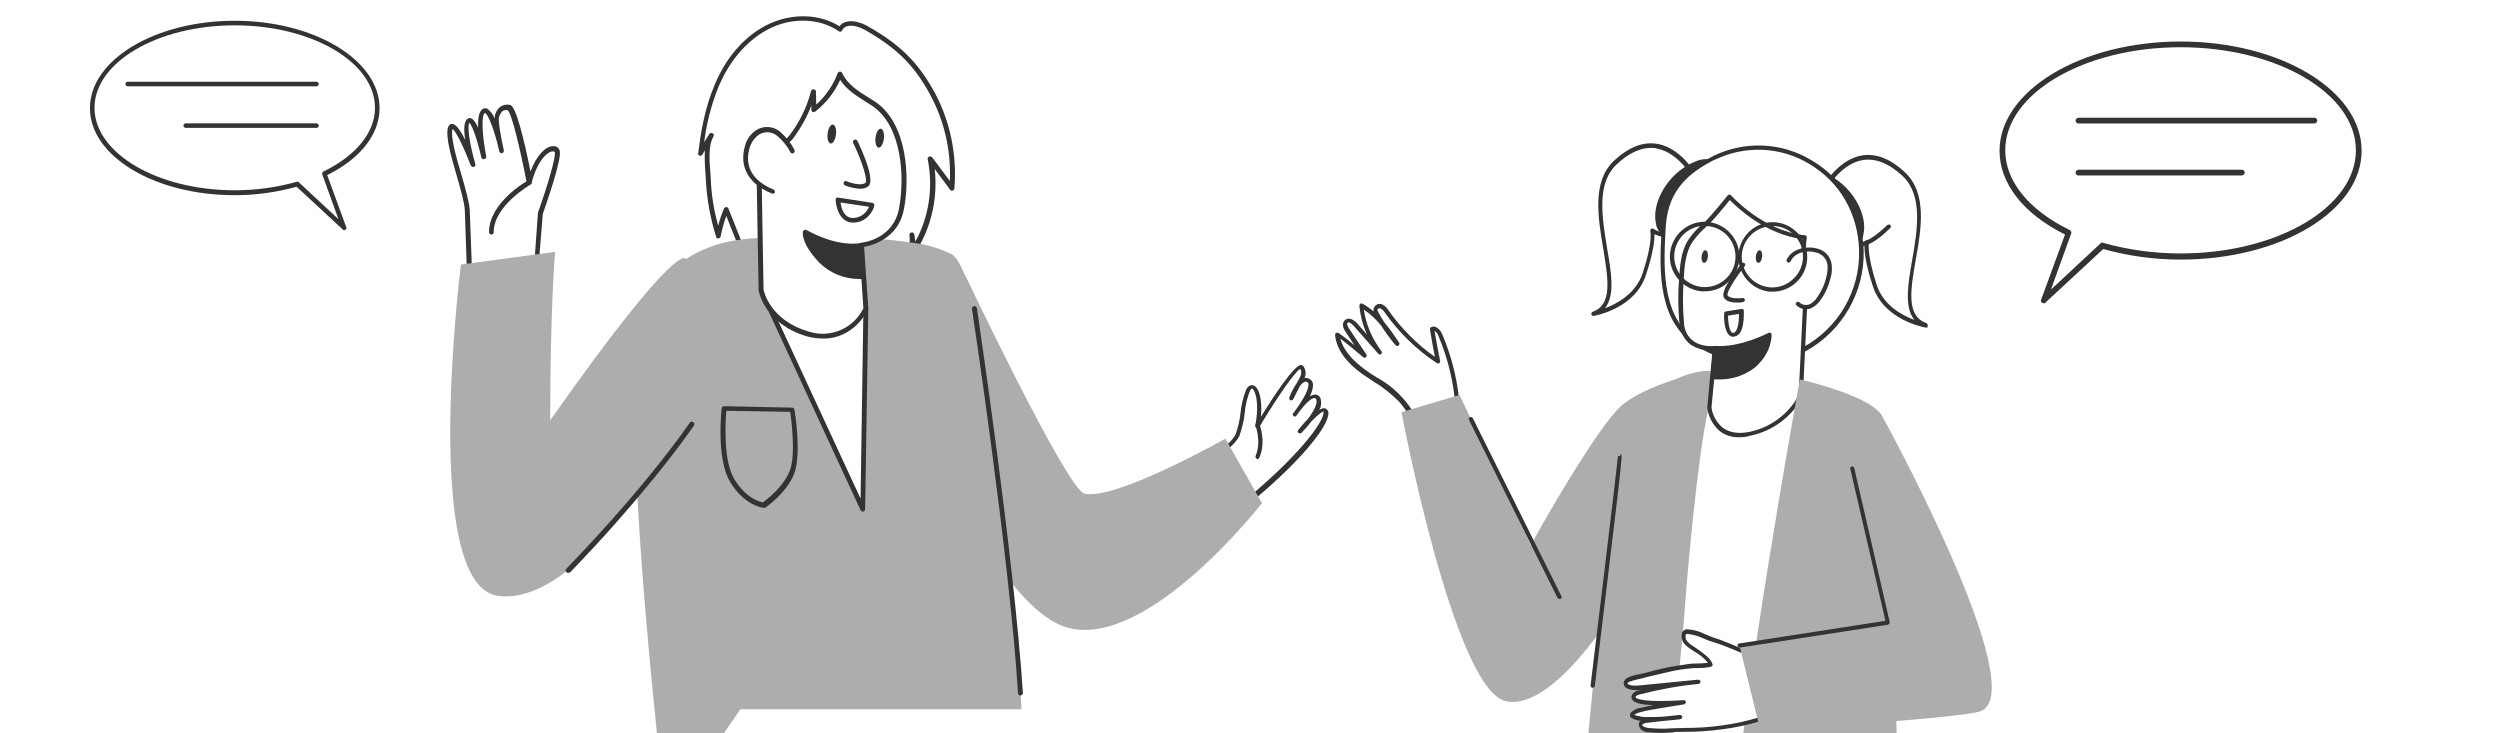 <svg width="1084" height="318" viewBox="0 0 1084 318" fill="none" xmlns="http://www.w3.org/2000/svg">
<rect x="0" y="0" width="1084" height="318" fill="#808080" stroke="none"/>
<g clip-path="url(#clip0_6183_13705)">
<rect width="1084" height="318" fill="white"/>
<path d="M520.36 107.215V245.813C520.36 279.889 492.775 307.548 458.79 307.548H321.02L288.559 354.46L279.72 367.296V307.548H266.461C234.152 307.548 207.33 282.487 205.044 250.244C204.892 248.716 204.892 247.341 204.892 245.813V107.215C204.892 73.139 232.476 45.48 266.309 45.48C266.309 45.48 266.309 45.48 266.461 45.48H458.638C492.775 45.48 520.36 73.139 520.36 107.215Z" fill="white"/>
<path d="M888.101 143.279V281.877C888.101 314.425 862.802 341.472 830.494 343.459V403.36L826.836 398.012L791.936 347.585L789.193 343.612H634.202C600.217 343.612 572.633 315.953 572.633 281.877V143.279C572.633 109.203 600.217 81.544 634.202 81.544H826.379C860.516 81.544 888.101 109.203 888.101 143.279Z" fill="white"/>
<path d="M232.475 116.842L234.151 92.699C234.151 92.699 242.533 69.013 241.466 65.804C240.399 62.595 233.084 65.04 229.427 78.946C229.427 78.946 223.483 47.467 220.587 46.856C217.692 46.245 214.949 48.231 215.253 52.816C215.711 57.094 216.473 61.373 217.387 65.499C217.387 65.499 213.272 46.398 209.615 48.078C205.957 49.759 209.615 67.944 209.615 67.944C209.615 67.944 205.805 50.065 202.909 52.204C200.013 54.344 205.043 71.305 205.043 71.305C205.043 71.305 196.661 49.606 194.832 55.566C193.003 61.526 201.842 82.919 202.147 90.712C202.452 98.505 203.519 131.971 203.519 131.971L232.475 116.842Z" fill="white"/>
<path d="M203.824 133.346C203.671 133.346 203.519 133.346 203.367 133.193C203.062 133.04 202.909 132.735 202.909 132.276C202.909 131.971 201.843 98.658 201.538 91.018C201.385 87.809 199.709 82.155 198.033 76.195C195.442 67.332 193.156 59.081 194.223 55.413C194.68 53.885 195.594 53.732 196.051 53.732C197.728 53.732 199.709 56.636 201.69 60.609C201.081 56.483 201.081 52.816 202.605 51.593C203.062 51.135 203.824 51.135 204.281 51.288C205.348 51.746 206.415 53.274 207.329 55.413C207.177 51.44 207.634 48.078 209.463 47.162C210.072 46.856 210.834 46.856 211.291 47.162C212.815 48.231 213.882 49.759 214.492 51.44C214.492 49.607 215.254 47.773 216.625 46.55C217.845 45.481 219.521 45.175 221.197 45.481C223.788 46.092 227.293 60.762 230.037 74.362C232.78 66.874 236.895 63.359 239.79 63.359C241.162 63.207 242.381 64.123 242.686 65.346C243.753 68.708 236.895 88.42 235.371 92.699L233.389 116.843C233.389 117.148 233.237 117.454 232.932 117.759L204.433 133.346C204.281 133.346 204.129 133.346 203.824 133.346ZM196.204 55.872V56.025C195.289 59.081 197.728 67.944 200.014 75.584C201.843 81.697 203.367 87.503 203.671 90.865C203.976 97.589 204.891 123.566 205.043 130.443L231.561 115.926L233.237 92.546C233.237 92.393 233.237 92.393 233.237 92.24C237.352 80.78 241.162 67.791 240.552 66.11C240.552 65.957 240.4 65.499 239.638 65.651C237.504 65.651 233.085 69.472 230.494 79.251C230.341 79.71 229.884 80.016 229.427 80.016C228.97 80.016 228.513 79.71 228.36 79.099C225.617 64.735 221.807 48.995 220.131 47.773C219.216 47.62 218.302 47.773 217.692 48.384C216.625 49.607 216.016 51.135 216.321 52.663C216.625 57.094 218.454 65.193 218.454 65.193C218.607 65.804 218.149 66.263 217.692 66.416C217.235 66.568 216.625 66.11 216.473 65.651C214.644 57.094 211.596 49.148 210.225 48.995C208.548 49.912 209.158 59.386 210.834 67.791C210.987 68.402 210.529 68.861 209.92 69.013C209.31 69.166 208.853 68.708 208.701 68.249C207.024 60.762 204.738 54.191 203.519 53.274C202.452 54.496 203.671 62.748 206.11 71.153C206.262 71.764 205.957 72.222 205.5 72.375C205.043 72.528 204.433 72.222 204.129 71.764C201.538 64.888 197.88 57.094 196.204 55.872Z" fill="#333333"/>
<path d="M522.187 201.193C522.187 201.193 534.226 193.247 536.512 188.204C538.798 183.161 538.798 173.382 541.237 168.645C543.675 163.907 547.79 170.784 545.199 184.384C545.199 184.384 562.725 155.35 564.554 158.865C566.383 162.379 564.554 162.838 559.982 172.312C559.982 172.312 563.487 162.227 567.449 164.519C571.412 166.811 561.506 179.341 561.506 179.341C561.506 179.341 569.278 168.186 571.412 172.312C573.545 176.438 563.487 186.829 563.487 186.829C563.487 186.829 574.155 173.534 574.765 178.424C575.374 183.314 562.573 199.818 536.512 220.752" fill="white"/>
<path d="M536.513 221.669C536.208 221.669 535.903 221.517 535.751 221.364C535.446 220.905 535.446 220.447 535.903 220.141C562.573 198.748 574.308 182.703 573.851 178.73C573.851 178.577 573.851 178.577 573.851 178.424C573.241 178.424 570.955 180.258 568.364 183.009C567.145 184.69 565.774 186.218 564.25 187.746C563.792 188.051 563.335 188.051 562.878 187.593C562.573 187.287 562.573 186.829 562.878 186.523C563.792 185.301 565.316 183.467 566.993 181.786C569.584 178.424 571.565 174.757 570.65 173.076C570.498 172.618 570.193 172.618 570.041 172.618C568.517 172.465 565.926 175.215 563.792 177.966C563.03 179.036 562.268 179.953 562.116 180.258C561.811 180.717 561.202 180.717 560.897 180.411C560.44 180.105 560.44 179.494 560.744 179.188C561.049 178.73 561.659 177.966 562.421 176.896C565.012 173.229 567.755 168.492 567.298 166.353C567.298 166.047 567.145 165.894 566.84 165.741C566.536 165.436 566.078 165.436 565.621 165.588C564.859 166.047 564.097 166.658 563.64 167.422C562.878 168.95 561.964 170.631 560.744 173.076C560.592 173.535 559.982 173.687 559.525 173.535C559.068 173.382 558.916 172.771 559.068 172.312C559.83 170.173 560.897 168.186 562.116 166.353L562.421 165.894C564.25 162.532 564.707 161.768 563.792 159.935C561.354 161.157 552.972 173.535 545.962 185.301C545.657 185.759 545.2 185.912 544.895 185.606C544.438 185.454 544.285 184.995 544.285 184.537C546.266 174.299 544.133 168.95 542.914 168.492C542.609 168.339 542.304 168.95 541.999 169.409C540.78 172.465 540.018 175.674 539.713 179.036C539.408 182.397 538.494 185.759 537.427 188.968C534.989 194.164 523.254 201.957 522.644 202.415C522.187 202.721 521.73 202.568 521.425 202.11C521.12 201.651 521.273 201.04 521.73 200.887C521.882 200.887 533.617 192.941 535.751 188.357C536.818 185.301 537.58 182.245 537.884 179.036C538.189 175.521 539.104 172.159 540.323 168.95C541.542 166.658 542.914 166.964 543.523 167.117C545.809 167.881 547.486 173.076 546.724 180.717C552.21 171.854 561.202 158.254 564.097 158.254C564.554 158.254 565.012 158.559 565.316 159.018C566.231 160.546 566.383 162.379 565.621 163.908C566.383 163.755 567.145 163.908 567.907 164.366C568.669 164.824 569.126 165.436 569.279 166.353C569.431 168.339 568.822 170.173 567.907 171.854C568.669 171.395 569.431 171.09 570.346 171.09C571.26 171.09 572.022 171.701 572.479 172.465C573.089 174.299 572.936 176.285 572.022 177.813C572.784 177.202 573.698 176.896 574.613 177.049C575.375 177.355 575.984 178.119 575.984 178.883C576.594 184.384 563.335 201.346 537.275 221.975C536.97 221.517 536.665 221.669 536.513 221.669Z" fill="#333333"/>
<path d="M310.656 37.076C306.694 46.398 304.865 56.33 303.646 66.416L308.522 58.622C305.474 63.359 306.846 72.986 307.151 78.335C307.608 86.433 309.132 94.532 311.57 102.173C312.332 98.2 313.399 94.38 315.076 90.712L321.476 106.452C322.848 110.425 324.829 114.245 327.268 117.759C336.107 128.762 356.071 129.526 368.72 126.928C379.236 124.636 397.829 115.926 395.695 101.867L396.61 107.98C403.772 96.213 406.211 82.308 403.468 68.861L412.764 81.391C413.983 66.721 410.783 51.899 403.62 39.063C396.457 26.227 388.38 19.198 375.578 11.863C371.921 9.723 366.13 8.654 364.301 12.627C355.309 6.514 343.117 6.514 333.364 11.404C323.61 16.294 316.295 25.004 311.723 34.784C311.266 35.701 310.961 36.312 310.656 37.076Z" fill="white"/>
<path d="M355.461 129.373C344.184 129.373 332.449 126.317 326.201 118.523C323.61 115.009 321.629 111.188 320.257 107.063L314.923 93.615C313.856 96.519 313.094 99.422 312.485 102.478C312.332 103.09 311.875 103.395 311.265 103.395C310.808 103.395 310.503 103.09 310.503 102.631C308.065 94.838 306.541 86.739 306.084 78.487C306.084 77.723 305.931 76.806 305.931 75.737C305.627 72.222 305.474 68.708 305.627 65.193L304.56 67.027C304.255 67.485 303.798 67.638 303.341 67.485C302.883 67.332 302.579 66.874 302.731 66.415C303.798 58.011 305.474 47.009 309.894 36.77C310.199 36.007 310.503 35.395 310.808 34.631C315.837 23.629 323.762 15.072 332.906 10.64C343.269 5.597 355.309 5.903 363.996 11.404C364.605 10.487 365.52 9.876 366.587 9.571C369.635 8.501 373.597 9.876 376.035 11.251C389.904 19.045 397.524 26.532 404.534 38.757C411.849 51.746 415.05 66.721 413.831 81.696C413.831 82.155 413.526 82.46 413.069 82.613C412.611 82.766 412.154 82.613 412.002 82.308L405.296 73.292C406.668 85.669 403.925 98.2 397.371 108.744C397.219 109.049 396.762 109.355 396.305 109.202C396.152 109.202 396.152 109.202 396 109.049C392.495 119.287 378.626 126.011 368.873 128.15C364.301 128.914 359.881 129.373 355.461 129.373ZM314.923 89.795C315.38 89.795 315.685 90.101 315.837 90.406L322.086 106.146C323.457 110.119 325.286 113.786 327.725 117.148C336.564 127.997 356.681 128.303 368.111 125.858C379.236 123.413 396.152 114.856 394.323 102.02C394.171 101.409 394.628 100.95 395.238 100.797C395.847 100.645 396.305 101.103 396.457 101.714L396.914 104.771C402.858 93.921 404.687 81.238 402.248 69.013C402.096 68.402 402.553 67.944 403.163 67.791C403.62 67.791 403.925 67.944 404.229 68.249L411.849 78.487C412.459 64.887 409.259 51.44 402.553 39.674C395.847 27.755 388.38 20.573 374.969 12.932C372.683 11.71 369.482 10.64 367.196 11.404C366.282 11.71 365.52 12.321 365.215 13.085C365.063 13.391 364.91 13.544 364.605 13.696C364.301 13.849 363.996 13.696 363.691 13.544C355.461 7.89 343.727 7.431 333.821 12.321C325.134 16.6 317.514 24.699 312.637 35.242C312.332 35.854 312.027 36.618 311.723 37.229C308.522 45.022 306.389 53.274 305.322 61.678L307.608 58.011C307.913 57.553 308.675 57.553 309.132 57.858C309.437 58.164 309.589 58.622 309.437 59.081C306.998 62.901 307.608 70.083 308.065 75.431C308.065 76.348 308.217 77.265 308.217 78.182C308.522 84.905 309.589 91.476 311.418 97.894C312.027 95.296 312.942 92.699 314.009 90.254C314.161 90.101 314.466 89.795 314.923 89.795Z" fill="#333333"/>
<path d="M417.946 307.548H324.677C318.581 242.299 310.047 136.096 318.886 122.802C320.715 120.204 323.153 117.912 325.896 116.384C327.116 115.62 328.487 115.009 329.859 114.55C336.564 111.8 344.946 110.577 353.481 110.424C360.339 110.272 367.044 110.73 373.75 111.647H373.902C379.693 112.411 385.332 113.633 390.819 115.467C391.581 115.773 392.19 116.078 392.952 116.384C400.877 120.357 413.679 258.802 417.946 307.548Z" fill="white"/>
<path d="M442.94 307.548H321.02L313.857 317.939L288.711 354.461C287.339 341.319 285.968 328.941 284.748 317.022C280.481 275.306 277.738 241.688 276.366 214.793C276.366 214.64 276.366 214.335 276.366 214.182C274.08 165.589 276.671 138.847 285.053 125.094C288.254 119.899 292.521 115.62 297.55 112.258C304.408 107.827 312.18 105.076 320.258 104.007C323.458 103.548 326.658 103.243 329.706 103.243C331.688 103.243 332.754 103.243 332.754 103.243C332.754 103.243 339.612 102.937 349.366 102.784H353.024C361.71 102.784 372.074 102.937 381.827 103.701C386.552 104.007 391.276 104.618 395.543 105.229H395.848L397.677 105.535C402.858 106.299 408.04 107.98 412.764 110.272C414.593 111.341 416.422 114.55 418.251 119.135C418.251 119.288 418.403 119.288 418.403 119.44C420.08 124.177 421.451 128.915 422.518 133.804C429.224 162.532 434.71 211.89 438.52 252.995C439.434 263.234 440.349 273.013 440.958 281.876C441.568 288.906 442.025 295.323 442.482 300.825C442.635 302.964 442.787 305.409 442.94 307.548Z" fill="#ADADAD"/>
<path d="M330.012 125.552L374.055 220.753L375.427 133.957L330.012 125.552Z" fill="white"/>
<path d="M374.054 221.822C373.597 221.822 373.292 221.516 373.14 221.211L329.096 126.011C328.944 125.705 328.944 125.247 329.249 124.941C329.401 124.635 329.858 124.483 330.163 124.483L375.578 132.734C376.035 132.887 376.493 133.193 376.493 133.804L375.121 220.752C375.121 221.211 374.816 221.669 374.359 221.822H374.054ZM331.839 127.08L373.14 216.168L374.359 134.874L331.839 127.08Z" fill="#333333"/>
<path d="M373.597 106.299L375.426 133.804C375.426 133.804 368.111 149.849 350.28 144.654C332.449 139.458 330.011 125.4 330.011 125.4C330.011 125.4 329.097 73.445 329.097 72.222C329.097 70.694 340.984 61.831 342.66 59.692C347.232 53.732 350.737 46.856 352.719 39.674L352.871 47.467C357.9 43.494 361.863 38.146 364.149 32.186C366.739 38.146 373.14 41.355 378.627 44.869C392.038 53.58 393.714 76.195 390.819 90.865C388.075 104.923 373.597 106.299 373.597 106.299Z" fill="white"/>
<path d="M357.138 146.793C354.699 146.793 352.261 146.487 349.975 145.876C331.687 140.528 328.944 126.469 328.944 125.858C328.791 120.357 328.029 73.597 328.029 72.528C328.029 71.458 329.858 69.624 336.259 64.276C338.24 62.748 340.069 61.067 341.898 59.233C346.47 53.427 349.822 46.703 351.651 39.521C351.804 38.91 352.413 38.604 353.023 38.757C353.48 38.91 353.785 39.215 353.785 39.674L353.937 45.328C358.052 41.66 361.252 36.923 363.234 31.728C363.386 31.117 364.148 30.964 364.605 31.117C364.91 31.269 365.063 31.422 365.215 31.728C367.349 36.465 372.073 39.521 376.797 42.425L379.236 43.953C393.561 53.274 394.628 77.265 391.885 91.018C389.447 103.395 378.169 106.451 374.664 107.063L376.492 133.651C376.492 133.804 376.493 133.957 376.34 134.11C376.34 134.416 370.549 146.793 357.138 146.793ZM351.804 45.786C349.822 50.982 346.927 56.025 343.574 60.456C341.745 62.29 339.764 64.123 337.631 65.804C334.735 68.096 330.468 71.764 330.163 72.681C330.163 73.598 330.772 107.674 331.077 125.553C331.077 125.858 333.668 138.847 350.585 143.737C359.881 146.793 370.092 142.514 374.359 133.651L372.53 106.299C372.53 105.687 372.987 105.229 373.444 105.229C374.054 105.229 387.161 103.701 389.751 90.712C392.342 77.418 391.428 54.649 378.016 45.786C377.254 45.328 376.493 44.717 375.578 44.258C371.311 41.508 366.891 38.757 364.3 34.631C361.862 39.98 358.205 44.717 353.48 48.384C353.023 48.69 352.413 48.69 351.956 48.231C351.804 48.078 351.804 47.773 351.804 47.62V45.786Z" fill="#333333"/>
<path d="M374.054 119.899C367.196 120.357 360.643 117.912 355.766 113.022C348.146 104.923 349.061 100.492 349.061 100.492C349.061 100.492 361.557 108.132 373.597 106.299L374.054 119.899Z" fill="#333333"/>
<path d="M372.531 120.968C365.978 120.968 359.729 118.371 355.157 113.786C347.385 105.535 347.995 100.95 348.147 100.492C348.147 100.186 348.452 99.881 348.757 99.728C349.061 99.575 349.366 99.575 349.671 99.728C349.823 99.728 362.015 107.216 373.445 105.382C373.75 105.382 374.055 105.382 374.207 105.535C374.36 105.687 374.512 105.993 374.512 106.299L374.969 119.899C374.969 120.357 374.665 120.816 374.055 120.968C374.055 120.968 373.445 120.968 372.531 120.968ZM350.281 102.478C350.738 104.312 352.109 107.674 356.529 112.411C360.949 116.69 366.892 119.135 372.988 118.982L372.531 107.521C363.235 108.591 353.938 104.312 350.281 102.478Z" fill="#333333"/>
<path d="M370.854 61.373C370.854 61.373 378.626 77.57 375.883 79.862C373.14 82.155 366.892 79.404 366.892 79.404" fill="white"/>
<path d="M372.835 81.849C370.702 81.696 368.568 81.238 366.587 80.474C365.977 80.321 365.673 79.71 365.825 79.251C365.977 78.64 366.587 78.335 367.044 78.487C367.044 78.487 367.197 78.487 367.197 78.64C368.721 79.251 373.445 80.779 375.274 79.251C376.341 78.335 373.902 70.083 369.94 61.984C369.635 61.526 369.94 60.914 370.397 60.609C370.854 60.303 371.464 60.609 371.769 61.067C374.207 66.11 379.541 78.335 376.493 80.779C375.579 81.543 374.207 81.849 372.835 81.849Z" fill="#333333"/>
<path d="M362.481 58.34C362.751 56.077 362.157 54.146 361.154 54.026C360.151 53.905 359.119 55.642 358.849 57.904C358.579 60.167 359.173 62.098 360.176 62.219C361.179 62.339 362.211 60.602 362.481 58.34Z" fill="#333333"/>
<path d="M383.249 60.128C383.519 57.866 382.925 55.934 381.922 55.814C380.92 55.694 379.888 57.43 379.618 59.693C379.348 61.955 379.942 63.887 380.945 64.007C381.948 64.127 382.979 62.391 383.249 60.128Z" fill="#333333"/>
<path d="M343.574 65.499C342.05 62.748 340.069 60.15 337.783 58.011C334.888 55.566 330.468 55.566 327.572 58.164C325.896 59.692 324.677 61.526 324.067 63.818C321.324 73.292 326.81 79.71 335.04 83.072" fill="white"/>
<path d="M335.04 83.988C334.887 83.988 334.735 83.988 334.583 83.836C324.677 79.863 320.41 72.375 323 63.359C323.61 60.914 324.982 58.775 326.81 57.247C330.163 54.343 335.04 54.343 338.393 57.247C340.831 59.386 342.965 61.984 344.489 65.04C344.793 65.499 344.489 66.11 344.031 66.415C343.574 66.721 342.965 66.415 342.66 65.957C341.288 63.206 339.307 60.914 337.021 58.928C334.43 56.788 330.62 56.788 328.182 59.081C326.658 60.456 325.591 62.137 324.981 64.276C321.781 75.431 331.077 80.474 335.345 82.155C335.802 82.308 336.107 82.919 335.954 83.53C335.802 83.836 335.345 83.988 335.04 83.988Z" fill="#333333"/>
<path d="M369.939 96.519C364.148 96.519 362.472 89.948 362.319 86.586C362.319 86.281 362.472 85.975 362.624 85.822C362.777 85.669 363.081 85.517 363.386 85.669L378.321 87.962C378.931 88.114 379.236 88.573 379.083 89.184V89.337C378.474 91.782 375.578 96.519 369.939 96.519ZM364.453 87.809C364.758 90.101 365.825 94.532 369.939 94.532C372.987 94.38 375.731 92.546 376.797 89.642L364.453 87.809Z" fill="#333333"/>
<path d="M418.251 118.829C418.251 118.829 462.599 212.195 470.219 214.029C483.478 217.238 531.332 190.191 531.332 190.191L547.181 218.155C547.181 218.155 498.108 281.265 463.209 272.249C437.301 265.526 410.936 206.236 410.936 206.236L418.251 118.829Z" fill="#ADADAD"/>
<path d="M297.397 112.258C297.397 112.258 294.807 102.326 238.571 182.245C238.571 132.887 240.705 109.202 240.705 109.202L199.861 114.703C199.861 114.703 182.183 253.606 215.863 258.343C249.544 263.081 287.949 197.22 287.949 197.22L297.397 112.258Z" fill="#ADADAD"/>
<path d="M213.121 101.714C212.511 101.714 212.054 101.256 212.054 100.645C212.054 87.809 228.361 78.487 229.123 78.182C229.58 77.876 230.189 78.029 230.494 78.64C230.799 79.099 230.647 79.71 230.037 80.016C229.885 80.168 214.035 89.184 214.035 100.798C214.187 101.103 213.73 101.562 213.121 101.714Z" fill="#333333"/>
<path d="M442.482 301.589C441.872 301.589 441.415 301.13 441.415 300.672C437.757 241.84 421.603 135.027 421.45 133.957C421.298 133.346 421.755 132.888 422.365 132.735C422.974 132.582 423.432 133.04 423.584 133.652C423.736 134.721 439.738 241.687 443.548 300.672C443.548 300.977 443.091 301.436 442.482 301.589Z" fill="#333333"/>
<path d="M246.343 248.411C246.038 248.411 245.734 248.258 245.581 248.105C245.124 247.647 245.124 247.036 245.581 246.577C245.886 246.272 277.738 213.876 299.074 183.314C299.378 182.856 299.988 182.703 300.445 183.009C300.445 183.009 300.445 183.009 300.598 183.009C301.055 183.314 301.207 184.078 300.902 184.537C279.414 215.251 247.562 247.8 247.258 248.105C246.953 248.258 246.648 248.411 246.343 248.411Z" fill="#333333"/>
<path d="M545.2 199.054C545.048 199.054 544.895 199.054 544.895 198.901C544.438 198.748 544.286 198.137 544.438 197.678C547.029 191.566 544.438 184.69 544.438 184.69C544.286 184.231 544.438 183.62 544.895 183.467C545.352 183.314 545.962 183.467 546.114 183.926C546.267 184.231 549.01 191.566 546.114 198.29C545.962 198.748 545.657 199.054 545.2 199.054Z" fill="#333333"/>
<path d="M330.925 220.141C330.468 220.141 322.696 219.072 316.6 208.986C310.504 198.901 312.79 177.966 312.942 177.049C312.942 176.591 313.399 176.132 314.009 176.132L343.422 176.744C343.879 176.744 344.336 177.049 344.489 177.66C344.641 178.424 347.537 196.456 344.489 205.013C341.441 213.571 331.992 219.989 331.687 220.294C331.382 220.141 331.23 220.141 330.925 220.141ZM314.923 178.119C314.618 182.397 313.399 199.512 318.428 207.764C323.458 216.015 329.249 217.544 330.773 217.849C332.449 216.627 339.917 210.973 342.508 203.944C345.098 196.914 343.117 182.245 342.66 178.577L314.923 178.119Z" fill="#333333"/>
<path d="M789.65 84.294C789.65 84.294 803.518 54.802 825.616 75.737C843.752 92.851 816.015 134.568 835.065 141.139C835.065 141.139 817.387 138.236 812.662 123.719C807.938 109.202 809.309 105.076 809.309 105.076C809.309 105.076 800.165 110.577 791.479 105.84C782.792 101.103 789.65 84.294 789.65 84.294Z" fill="white"/>
<path d="M835.219 142.056H835.066C834.304 141.903 816.778 138.847 812.054 124.024C808.853 114.397 808.396 109.049 808.396 106.604C805.348 107.979 798.185 110.424 791.175 106.604C782.031 101.408 788.432 84.599 788.737 83.835C789.041 83.224 795.442 69.777 806.872 67.485C813.12 66.262 819.674 68.707 826.075 74.82C835.676 83.835 833.085 99.269 830.647 112.716C828.361 125.705 826.532 137.013 835.219 140.069C835.676 140.222 835.98 140.833 835.828 141.292C835.98 141.903 835.676 142.056 835.219 142.056ZM809.463 104.159C809.615 104.159 809.92 104.159 810.073 104.312C810.377 104.617 810.53 104.923 810.377 105.381C810.377 105.381 809.31 109.813 813.73 123.566C816.626 132.276 824.551 136.707 830.037 138.694C825.617 133.193 827.294 123.107 829.123 112.716C831.409 99.575 833.847 84.752 825.008 76.348C818.912 70.694 812.968 68.402 807.329 69.471C796.966 71.458 790.87 83.988 790.565 84.752C790.261 85.516 784.469 100.95 792.089 105.076C800.167 109.507 808.853 104.465 809.006 104.312C809.158 104.159 809.311 104.159 809.463 104.159Z" fill="#333333"/>
<path d="M807.176 101.714C806.871 104.159 805.042 105.993 802.756 106.604C799.556 107.368 795.288 105.535 792.545 103.09C790.107 100.797 788.126 97.894 786.906 94.685C784.62 89.49 777 70.083 790.716 75.737C802.756 80.779 809.157 93.615 807.176 101.714Z" fill="#333333"/>
<path d="M801.232 107.674C797.727 107.521 794.527 106.146 791.936 103.701C789.345 101.256 787.364 98.352 786.145 94.991C784.468 91.323 779.439 79.099 783.249 75.125C784.773 73.445 787.516 73.445 791.022 74.973C803.214 80.015 810.072 93.31 807.938 101.867C807.481 104.618 805.5 106.757 802.909 107.368C802.452 107.674 801.842 107.674 801.232 107.674ZM786.602 75.737C785.84 75.737 785.078 75.889 784.621 76.501C782.335 78.946 784.621 87.503 787.821 94.532C789.04 97.588 790.869 100.339 793.155 102.631C795.594 104.77 799.556 106.604 802.604 105.993C804.585 105.382 806.109 103.701 806.414 101.714C808.243 93.921 801.842 81.543 790.564 76.959C789.193 76.195 787.974 75.889 786.602 75.737Z" fill="#333333"/>
<path d="M736.31 79.251C736.31 79.251 722.441 49.759 700.343 70.694C682.055 87.809 709.945 129.526 690.895 136.096C690.895 136.096 708.573 133.193 713.297 118.676C718.022 104.159 716.65 99.881 716.65 99.881C716.65 99.881 725.794 105.382 734.481 100.645C743.168 95.908 736.31 79.251 736.31 79.251Z" fill="white"/>
<path d="M690.894 137.013C690.437 137.013 689.979 136.555 689.979 136.096C689.979 135.638 690.284 135.332 690.589 135.179C699.276 132.123 697.295 120.968 695.161 107.827C692.875 94.227 690.284 78.793 699.733 69.777C706.286 63.665 712.687 61.22 718.935 62.442C730.365 64.582 736.919 78.182 737.071 78.793C737.376 79.557 743.929 96.366 734.633 101.561C727.775 105.382 720.612 102.937 717.411 101.561C717.411 104.006 716.954 109.355 713.754 118.982C709.182 133.804 691.656 136.86 690.894 137.013ZM715.887 64.123C711.011 64.123 705.981 66.568 700.952 71.305C692.113 79.557 694.704 94.532 696.837 107.674C698.666 118.218 700.343 128.15 695.923 133.651C701.257 131.665 709.334 127.233 712.23 118.523C716.802 104.77 715.583 100.339 715.583 100.339C715.43 99.88 715.735 99.269 716.192 99.117C716.497 98.964 716.802 99.117 716.954 99.269C716.954 99.269 725.793 104.465 733.871 100.033C741.491 95.755 735.699 80.474 735.395 79.71C735.09 78.946 728.841 66.415 718.478 64.429C717.716 64.123 716.802 64.123 715.887 64.123Z" fill="#333333"/>
<path d="M718.784 96.824C719.088 99.269 720.917 101.103 723.203 101.714C726.404 102.478 730.671 100.645 733.414 98.2C735.852 95.908 737.834 93.004 739.053 89.795C741.339 84.6 748.959 65.193 735.243 70.847C723.203 75.89 716.955 88.726 718.784 96.824Z" fill="#333333"/>
<path d="M724.728 102.784C724.118 102.784 723.509 102.784 723.052 102.631C720.461 102.02 718.327 99.728 718.023 96.977C716.041 88.42 722.747 75.126 734.939 70.083C738.597 68.555 741.187 68.707 742.711 70.236C746.521 74.209 741.492 86.433 739.816 90.101C738.444 93.31 736.463 96.366 734.025 98.811C731.434 101.103 728.233 102.478 724.728 102.784ZM739.511 70.847C738.139 71 736.92 71.305 735.701 71.764C724.271 76.501 718.023 88.725 719.851 96.519C720.156 98.505 721.528 100.186 723.661 100.797C726.709 101.409 730.672 99.575 733.11 97.436C735.396 95.144 737.225 92.393 738.444 89.337C741.644 82.308 743.931 73.75 741.645 71.458C740.883 71 740.121 70.694 739.511 70.847Z" fill="#333333"/>
<path d="M743.32 68.402C732.195 74.056 722.594 81.543 721.527 98.047C720.46 115.314 719.546 136.402 733.719 147.251C747.892 157.795 766.942 159.476 782.639 151.377C798.184 142.82 807.633 126.317 807.176 108.591C805.957 72.375 769.228 55.26 743.32 68.402Z" fill="white"/>
<path d="M761.457 157.489C751.246 157.642 741.188 154.28 733.11 148.168C718.175 136.707 719.547 114.397 720.614 98.047C721.68 80.626 732.501 72.986 742.864 67.638C756.58 60.914 772.734 61.678 785.688 69.624C799.404 77.723 807.482 91.934 808.091 108.591C808.548 126.622 798.795 143.584 782.945 152.294C776.392 155.656 768.924 157.489 761.457 157.489ZM743.169 68.402L743.626 69.166C733.11 74.514 723.357 81.696 722.29 98.047C721.376 113.939 720.004 135.638 734.025 146.487C747.893 156.878 766.486 158.406 782.031 150.46C797.271 142.056 806.567 125.858 806.11 108.591C805.653 92.546 797.728 78.946 784.622 71.152C772.125 63.512 756.58 62.901 743.474 69.319L743.169 68.402Z" fill="#333333"/>
<path d="M632.068 177.508C631.306 166.353 628.868 155.503 624.448 145.265C623.839 143.737 622.315 141.903 620.791 142.667C621.705 147.404 622.467 152.141 623.381 156.726C614.695 150.919 607.227 143.584 601.283 135.027C600.826 134.11 600.064 133.346 599.15 132.887C598.235 132.429 597.016 132.735 596.559 133.651C596.407 134.415 596.559 135.332 597.016 136.096C599.607 140.681 602.503 145.112 605.855 149.085C601.588 142.667 597.016 136.096 590.311 132.429C591.073 139.764 593.816 146.793 598.235 152.753L587.415 140.681C586.501 139.611 584.824 138.389 583.605 139.305C582.386 140.222 583.3 142.056 584.062 143.278L591.53 154.433C587.72 151.072 583.757 147.863 579.643 144.959C580.405 151.836 585.586 157.337 591.073 161.31C596.559 165.283 602.807 168.492 607.379 173.687C610.123 177.049 612.409 180.717 614.39 184.537" fill="white"/>
<path d="M614.542 185.606C614.238 185.606 613.933 185.454 613.78 185.148C611.952 181.328 609.666 177.813 606.922 174.451C603.57 171.09 599.912 168.033 595.797 165.588C594.121 164.519 592.444 163.296 590.768 162.227C583.453 157.031 579.49 151.224 578.881 145.265C578.881 144.959 579.033 144.501 579.338 144.348C579.643 144.195 580.1 144.195 580.405 144.348C582.691 146.029 585.129 147.863 587.263 149.696L583.453 143.89C581.929 141.75 581.929 139.764 583.3 138.694C584.672 137.624 586.501 138.236 588.33 140.069L592.749 145.112C590.92 141.139 589.854 136.86 589.396 132.582C589.396 132.276 589.549 131.971 589.854 131.665C590.158 131.512 590.463 131.512 590.768 131.665C592.444 132.582 594.121 133.804 595.645 135.027C595.492 134.415 595.492 133.957 595.797 133.346C596.102 132.735 596.559 132.276 597.169 131.971C597.931 131.665 598.845 131.665 599.607 132.123C600.674 132.735 601.436 133.499 602.046 134.568C607.532 142.362 614.39 149.238 622.162 154.739C621.4 150.766 620.638 146.793 620.029 142.82C620.029 142.362 620.181 142.056 620.486 141.903C621.096 141.597 621.858 141.445 622.467 141.75C623.839 142.362 624.753 143.584 625.363 144.959C629.782 155.35 632.373 166.2 632.983 177.508C632.983 177.966 632.678 178.424 632.068 178.424C631.611 178.424 631.154 178.119 631.154 177.508C630.544 166.505 627.954 155.809 623.686 145.571C623.382 144.654 622.772 144.042 622.01 143.431C622.772 147.863 623.534 152.141 624.448 156.573C624.601 157.031 624.144 157.49 623.686 157.642C623.382 157.642 623.229 157.642 623.077 157.49C614.238 151.683 606.618 144.195 600.522 135.638C600.064 134.874 599.455 134.263 598.693 133.804C598.388 133.651 597.931 133.651 597.626 133.804C597.474 133.804 597.321 133.957 597.321 134.11C597.169 134.415 597.474 135.18 597.778 135.638C598.54 137.166 599.455 138.541 600.369 139.917C602.655 142.667 604.789 145.723 606.618 148.474C606.922 148.932 606.77 149.544 606.465 149.849C606.008 150.155 605.398 150.002 605.094 149.696C602.808 146.946 600.674 144.042 598.845 141.139C596.712 138.541 594.121 136.096 591.378 134.263C592.292 140.833 595.035 146.946 598.998 152.294C599.302 152.753 599.302 153.211 598.845 153.517C598.388 153.822 597.931 153.822 597.626 153.364L586.806 141.139C586.044 140.375 584.977 139.458 584.367 139.917C583.758 140.375 584.367 141.597 584.977 142.514L592.444 153.669C592.749 154.128 592.597 154.586 592.292 154.892C591.987 155.197 591.378 155.197 591.073 154.892C587.872 152.141 584.52 149.391 581.167 146.793C582.386 151.53 586.044 155.962 591.835 160.24C593.511 161.463 595.188 162.532 596.864 163.602C605.094 168.033 611.647 175.215 615.457 183.773C615.762 184.231 615.609 184.842 615.152 184.995C614.847 185.454 614.695 185.606 614.542 185.606Z" fill="#333333"/>
<path d="M702.477 176.438C695.162 183.314 678.703 209.292 663.768 236.339L632.831 171.242L607.685 178.73C607.685 178.73 630.392 299.143 652.947 304.033C675.503 308.923 705.983 255.287 705.983 255.287L740.273 160.698C740.273 160.851 713.45 166.2 702.477 176.438Z" fill="#ADADAD"/>
<path d="M788.736 315.341C789.955 328.941 791.022 340.555 791.784 347.584L789.041 343.611H706.745C704.611 324.968 701.411 292.114 700.496 264.15C700.039 247.952 700.344 233.588 702.173 224.267C706.592 202.11 723.356 186.065 734.024 178.119C737.225 175.674 739.968 173.84 741.492 172.923L742.711 172.159C743.778 170.937 744.997 169.867 746.369 168.797C757.189 160.546 770.448 165.283 779.592 169.103L780.811 169.561C782.488 170.325 784.012 170.937 785.383 171.548C785.993 171.854 786.602 172.006 787.06 172.159C794.984 174.757 795.289 182.092 787.06 208.222C783.554 219.224 784.012 246.73 785.688 274.847C786.602 288.752 787.669 302.964 788.736 315.341Z" fill="white"/>
<path d="M743.93 168.186C743.626 169.561 743.321 170.937 742.864 172.159C742.406 173.382 741.949 174.757 741.34 176.285C741.035 176.896 740.882 177.507 740.578 177.966C736.006 199.054 731.739 247.188 730.519 263.845C730.215 269.193 729.3 277.903 728.233 289.516C728.081 291.809 727.776 294.101 727.624 296.546C727.624 296.699 727.624 296.698 727.624 296.851C727.319 299.449 727.166 302.047 726.862 304.797C726.862 304.95 726.862 305.103 726.862 305.256C726.709 307.242 726.557 309.229 726.404 311.368C726.252 313.202 726.1 314.883 725.947 316.716C725.185 324.968 724.576 333.984 723.966 343.458H686.171C687.695 328.024 689.371 312.132 690.743 297.157C691.505 289.669 692.267 282.487 692.876 275.458C696.229 241.534 698.972 214.182 700.496 206.388C701.106 203.332 701.868 200.429 702.63 197.678C708.421 177.66 718.48 168.492 727.166 164.213C727.776 163.907 728.538 163.602 729.148 163.296C732.653 161.921 736.31 161.004 739.968 160.851H740.273C741.187 160.851 742.102 160.851 742.559 160.851H742.711C743.016 160.851 743.321 160.851 743.778 161.004C744.083 161.768 744.388 162.685 744.235 163.602C744.388 165.283 744.235 166.658 743.93 168.186Z" fill="#ADADAD"/>
<path d="M743.625 150.919L741.187 176.591C741.187 176.591 742.558 191.108 758.408 188.204C768.009 186.37 776.086 180.258 780.658 171.548L782.792 126.928C782.944 125.094 780.506 119.135 782.335 102.784C763.437 100.797 749.721 85.211 749.721 85.211C749.721 85.211 742.406 94.379 739.206 97.283C736.767 99.422 734.481 101.867 732.652 104.465C729.604 109.202 729.147 115.314 728.842 120.815C728.385 127.386 728.385 133.804 728.995 140.375C730.671 152.752 743.625 150.919 743.625 150.919Z" fill="white"/>
<path d="M754.293 189.58C751.245 189.732 748.197 188.815 745.759 186.982C742.711 184.384 740.73 180.717 740.272 176.744L742.558 151.988C739.053 152.141 735.7 151.224 732.805 149.238C730.214 147.099 728.538 144.042 728.233 140.528C727.623 133.957 727.471 127.386 728.08 120.815C728.385 115.62 728.842 108.896 732.043 104.006C733.872 101.256 736.158 98.811 738.748 96.672C741.796 93.921 749.112 84.752 749.112 84.752C749.416 84.294 750.026 84.294 750.483 84.6C750.483 84.6 750.483 84.6 750.636 84.752C750.788 84.905 764.352 100.186 782.64 102.02C782.944 102.02 783.097 102.173 783.249 102.326C783.402 102.478 783.402 102.784 783.402 102.937C782.03 115.314 783.097 121.732 783.554 124.636C783.706 125.4 783.859 126.164 783.859 126.928C783.859 126.928 783.859 127.692 781.725 171.548C781.725 171.701 781.725 171.854 781.725 171.854C777.001 180.717 768.619 186.982 758.713 188.968C757.341 189.427 755.817 189.58 754.293 189.58ZM742.101 176.744C742.558 180.105 744.387 183.314 746.978 185.454C749.874 187.593 753.684 188.204 758.408 187.287C767.552 185.454 775.477 179.647 779.896 171.395C780.049 168.186 782.03 127.233 782.03 126.928C782.03 126.317 781.878 125.705 781.878 125.094C780.811 118.065 780.658 110.883 781.573 103.701C765.266 101.562 753.226 89.948 750.026 86.739C748.197 89.031 742.711 95.755 740.12 98.047C737.682 100.186 735.548 102.478 733.719 105.076C730.824 109.66 730.366 115.62 730.062 120.968C729.604 127.386 729.604 133.957 730.214 140.375C730.366 143.278 731.738 145.876 734.024 147.71C737.986 150.766 743.473 150.002 743.473 150.002C743.778 150.002 744.082 150.002 744.235 150.308C744.387 150.46 744.54 150.766 744.54 151.072L742.101 176.744Z" fill="#333333"/>
<path d="M742.559 163.602C742.559 163.602 752.922 164.977 760.237 158.559C767.552 152.141 767.095 145.112 767.095 145.112C767.095 145.112 755.208 151.683 743.473 150.919L742.559 163.602Z" fill="#333333"/>
<path d="M745.15 164.519C744.235 164.519 743.321 164.519 742.559 164.366C742.102 164.366 741.797 163.908 741.797 163.449L742.711 150.766C742.711 150.308 743.168 149.849 743.626 150.002C754.903 150.766 766.638 144.348 766.79 144.348C767.095 144.195 767.4 144.195 767.705 144.348C768.01 144.501 768.162 144.806 768.162 145.112C768.162 145.418 768.467 152.753 760.999 159.323C756.427 162.838 750.788 164.672 745.15 164.519ZM743.626 162.685C746.216 162.838 753.989 162.838 759.78 157.795C763.285 154.892 765.571 150.919 766.333 146.487C762.98 148.168 753.836 151.988 744.54 151.683L743.626 162.685Z" fill="#333333"/>
<path d="M755.817 114.856C755.817 114.856 746.521 126.469 748.197 128.761C749.874 131.053 755.513 130.137 755.513 130.137" fill="white"/>
<path d="M753.226 131.206C751.245 131.206 748.806 130.901 747.587 129.22C745.606 126.622 752.159 117.912 755.207 114.245C755.512 113.939 756.122 113.786 756.426 114.092C756.731 114.397 756.884 115.009 756.579 115.314C752.007 121.121 748.349 127.233 749.111 128.15C750.33 129.678 754.293 129.373 755.664 129.22C756.122 129.22 756.579 129.526 756.579 129.984C756.579 130.442 756.274 130.901 755.969 130.901C755.055 131.206 754.14 131.206 753.226 131.206Z" fill="#333333"/>
<path d="M740.536 111.415C740.728 109.908 740.274 108.609 739.522 108.513C738.771 108.417 738.006 109.56 737.815 111.067C737.623 112.574 738.077 113.874 738.828 113.97C739.58 114.066 740.344 112.922 740.536 111.415Z" fill="#333333"/>
<path d="M764.064 111.413C764.256 109.906 763.802 108.606 763.051 108.51C762.299 108.414 761.535 109.558 761.343 111.065C761.151 112.572 761.605 113.871 762.357 113.967C763.108 114.064 763.873 112.92 764.064 111.413Z" fill="#333333"/>
<path d="M748.35 136.096L755.055 135.027C755.055 135.027 755.512 144.806 751.855 145.265C748.197 145.723 748.35 136.096 748.35 136.096Z" fill="white"/>
<path d="M751.55 146.029C750.788 146.029 750.178 145.723 749.721 145.265C747.435 143.126 747.435 136.708 747.587 135.944C747.587 135.485 747.892 135.179 748.349 135.027L755.055 133.957C755.36 133.957 755.512 133.957 755.817 134.11C755.969 134.263 756.122 134.568 756.122 134.721C756.122 135.791 756.579 145.265 752.159 145.876L751.55 146.029ZM749.264 136.86C749.264 139.305 749.721 142.973 750.788 144.042C750.94 144.195 751.245 144.348 751.55 144.348C753.531 144.042 754.141 139.153 753.988 136.096L749.264 136.86Z" fill="#333333"/>
<path d="M775.478 113.022C777.611 108.591 783.402 107.521 787.67 108.744C790.565 109.508 792.699 111.953 793.156 114.856C793.308 116.69 793.156 118.523 792.699 120.204C791.937 123.413 790.565 126.469 788.736 129.22C787.822 130.595 786.603 131.818 785.231 132.582C783.402 133.499 781.116 133.193 779.592 131.665" fill="white"/>
<path d="M783.097 134.11C781.573 134.11 780.049 133.499 778.983 132.429C778.525 132.123 778.525 131.512 778.83 131.206C779.135 130.748 779.745 130.748 780.202 131.054C781.421 132.276 783.25 132.582 784.926 131.818C786.145 131.054 787.365 129.984 788.127 128.609C789.955 126.011 791.327 122.955 791.937 119.899C792.394 118.218 792.546 116.537 792.394 114.856C792.089 112.258 790.108 110.119 787.517 109.508C783.555 108.285 778.221 109.355 776.392 113.328C776.239 113.786 775.63 113.939 775.173 113.786C774.715 113.633 774.563 113.022 774.715 112.564C777.001 107.827 783.25 106.451 788.127 107.827C791.327 108.591 793.765 111.341 794.223 114.703C794.375 116.537 794.375 118.523 793.765 120.357C793.003 123.719 791.632 126.928 789.651 129.678C788.736 131.206 787.365 132.582 785.841 133.346C784.926 133.957 784.012 134.11 783.097 134.11Z" fill="#333333"/>
<path d="M826.684 398.011L795.289 352.627L791.784 347.584L789.041 343.611H752.617C753.836 333.678 755.056 323.746 756.427 313.813C757.189 308.465 757.951 303.117 758.713 297.768C759.323 293.184 760.085 288.753 760.694 284.321C760.999 282.487 761.304 280.501 761.456 278.667C768.314 233.283 775.325 193.247 778.525 175.063C778.678 173.84 778.982 172.923 779.135 171.854C779.287 170.784 779.44 169.867 779.592 168.95C780.202 166.047 780.506 164.519 780.506 164.519L781.116 164.672C786.907 166.047 792.546 167.728 798.185 169.714C806.719 172.77 815.254 176.896 816.778 181.786C822.112 198.595 821.197 270.263 822.264 312.896C822.416 322.829 822.721 331.233 823.331 336.887C823.636 340.86 824.245 345.292 824.855 352.627C825.617 361.642 826.379 375.242 826.684 398.011Z" fill="#ADADAD"/>
<path d="M773.953 288.6C766.18 287.224 759.017 283.71 751.855 280.501C748.959 279.278 745.911 278.209 742.863 277.139C739.358 276.069 735.853 273.93 732.043 273.777C729.757 273.777 730.366 276.986 731.128 278.361C732.043 279.431 733.109 280.348 734.329 281.112C736.615 282.64 741.186 285.391 742.101 288.141C739.205 288.905 736.157 288.6 733.109 288.905C729.909 289.211 726.709 289.669 723.508 290.433C720.308 291.197 717.26 291.809 714.212 292.573C711.621 293.337 708.573 293.489 706.135 294.712C705.525 295.018 704.915 295.476 704.763 296.24C704.61 298.685 710.097 298.379 711.469 298.227L736.462 295.476C727.775 296.24 719.089 297.921 710.554 300.213C709.792 300.366 709.03 300.824 708.421 301.435C706.287 304.644 715.278 304.797 716.193 304.797C720.765 304.95 725.337 304.797 730.061 304.492L718.784 306.325C716.345 306.784 713.755 307.089 711.316 307.853C709.945 308.159 708.725 308.77 707.659 309.687C707.506 309.84 707.354 309.993 707.354 310.146C707.354 310.451 707.658 310.604 707.811 310.757C709.944 311.674 712.231 311.979 714.517 311.979C719.241 312.132 723.813 311.827 728.537 311.062L714.669 312.591C713.45 312.591 712.231 313.049 711.316 313.813C711.164 314.577 711.469 315.494 712.078 315.952C712.84 316.411 713.602 316.564 714.364 316.716C719.546 317.328 724.575 316.716 729.757 316.716C735.395 316.716 740.882 316.411 746.368 315.647C757.341 314.271 768.009 311.062 777.915 306.173" fill="white"/>
<path d="M720.156 317.786C718.328 317.786 716.499 317.633 714.67 317.48C713.756 317.48 712.689 317.175 711.927 316.564C710.86 315.8 710.403 314.577 710.708 313.355C710.708 313.202 710.86 313.202 710.86 313.049C711.012 312.896 711.165 312.743 711.47 312.591C710.25 312.438 709.031 312.132 707.812 311.521C707.202 311.368 706.745 310.757 706.745 310.146C706.745 309.687 706.898 309.229 707.202 308.923C708.422 307.854 709.793 307.089 711.317 306.937C713.146 306.478 715.127 306.173 716.956 305.714H716.499C711.47 305.561 708.574 304.797 707.66 303.269C707.202 302.505 707.355 301.588 707.812 300.977C708.422 300.213 709.336 299.602 710.403 299.449L711.774 299.143C710.86 299.296 706.44 299.602 704.764 297.921C704.307 297.462 704.002 296.851 704.002 296.087C704.154 295.018 704.916 294.253 705.831 293.795C707.507 293.031 709.336 292.573 711.165 292.267C712.079 292.114 712.994 291.809 713.908 291.656C716.956 290.739 720.156 289.975 723.204 289.364C726.252 288.752 729.605 288.294 732.806 287.836C734.025 287.683 735.092 287.683 736.311 287.683C737.682 287.683 739.206 287.53 740.578 287.377C738.902 285.391 736.92 283.71 734.634 282.487L733.263 281.57C732.044 280.806 730.977 279.889 730.062 278.82C729.148 277.445 728.843 275.611 729.453 274.083C729.91 273.319 730.824 272.707 731.739 272.86C734.33 273.013 736.92 273.777 739.359 275C740.578 275.458 741.645 275.916 742.712 276.375C745.76 277.292 748.808 278.514 751.703 279.737C753.075 280.348 754.446 280.959 755.666 281.418C761.457 283.862 767.4 286.613 773.649 287.683C774.106 287.835 774.563 288.294 774.411 288.752C774.258 289.211 773.801 289.516 773.344 289.516C766.943 288.447 760.847 285.696 755.056 283.098L751.094 281.418C748.198 280.195 745.302 279.125 742.254 278.209C741.035 277.903 739.816 277.292 738.597 276.833C736.463 275.764 734.025 275.152 731.586 274.847C731.129 274.847 731.129 275 730.977 275.152C730.672 276.069 730.824 277.139 731.434 277.903C732.196 278.82 733.11 279.584 734.177 280.195L735.549 281.112C738.14 282.946 741.797 285.391 742.559 287.988C742.712 288.447 742.407 288.905 741.95 289.058C739.968 289.516 738.14 289.669 736.158 289.669C735.092 289.669 733.872 289.669 732.958 289.822C729.758 290.128 726.557 290.586 723.509 291.35C720.461 292.114 717.413 292.725 714.365 293.489C713.451 293.795 712.384 293.948 711.47 294.253C709.793 294.559 708.117 295.018 706.44 295.629C705.831 295.934 705.678 296.24 705.678 296.24C705.678 296.393 705.678 296.546 705.831 296.546C706.593 297.31 709.184 297.462 711.317 297.157L736.158 294.712H736.311C736.768 294.712 737.225 295.018 737.378 295.476C737.378 295.934 737.073 296.393 736.616 296.546C727.929 297.31 719.394 298.991 710.86 301.13C710.25 301.283 709.793 301.436 709.336 301.894C709.184 302.047 709.184 302.2 709.184 302.352C709.488 302.964 711.927 303.728 716.346 303.88C720.766 304.033 725.49 303.88 730.062 303.575C730.52 303.575 730.977 303.88 730.977 304.339C730.977 304.797 730.672 305.256 730.215 305.409L718.937 307.242C716.499 307.701 713.908 308.006 711.47 308.77C710.403 308.923 709.488 309.382 708.574 309.993C710.555 310.604 712.536 311.062 714.518 310.91C716.651 310.91 718.937 310.91 721.071 310.757L728.386 309.993C728.843 309.993 729.3 310.298 729.453 310.757C729.453 311.215 729.148 311.674 728.691 311.827C726.252 312.132 723.814 312.438 721.223 312.591L714.67 313.355C713.756 313.355 712.841 313.66 712.079 314.119C712.079 314.424 712.232 314.883 712.689 315.036C713.298 315.341 713.908 315.494 714.67 315.647C718.023 315.952 721.376 316.105 724.728 315.8C726.405 315.8 728.081 315.647 729.91 315.647H730.215C735.549 315.647 741.035 315.341 746.369 314.577C757.19 313.202 767.705 309.993 777.459 305.256C777.916 304.95 778.373 305.256 778.678 305.561C778.983 306.02 778.678 306.631 778.221 306.784C768.315 311.674 757.494 314.883 746.522 316.258C741.035 317.022 735.396 317.328 729.758 317.328C728.081 317.328 726.405 317.328 724.728 317.48C723.052 317.633 721.833 317.786 720.156 317.786Z" fill="#333333"/>
<path d="M816.778 181.633C816.778 181.633 882.005 300.519 858.536 308.465C848.934 311.674 763.286 316.716 763.286 316.716L754.142 279.584L818.302 269.651L816.778 181.633Z" fill="#ADADAD"/>
<path d="M739.205 126.316C738.748 126.316 738.291 126.316 737.834 126.316C729.604 125.552 723.356 118.218 724.118 109.966C724.88 101.714 732.195 95.449 740.424 96.213C748.654 96.977 754.902 104.312 754.14 112.564C753.836 116.537 751.854 120.204 748.806 122.802C746.216 125.094 742.863 126.316 739.205 126.316ZM739.205 97.894C731.89 97.894 725.946 103.853 725.946 111.188C725.946 118.523 731.89 124.483 739.205 124.483C746.063 124.483 751.854 119.287 752.464 112.411C753.074 105.076 747.74 98.658 740.424 98.047C739.967 97.894 739.662 97.894 739.205 97.894Z" fill="#333333"/>
<path d="M768.619 126.469C768.162 126.469 767.704 126.469 767.247 126.469C759.018 125.552 752.922 118.065 753.836 109.813C754.75 101.714 761.761 95.755 769.838 96.366C778.068 97.13 784.316 104.465 783.554 112.716C782.944 120.51 776.391 126.469 768.619 126.469ZM768.619 98.047C761.304 98.047 755.36 103.853 755.208 111.188C755.208 118.523 760.999 124.483 768.314 124.636C771.514 124.636 774.562 123.566 777.001 121.427C779.744 119.134 781.42 115.925 781.725 112.411C782.335 105.076 777.001 98.658 769.686 98.047C769.381 98.047 768.924 98.047 768.619 98.047Z" fill="#333333"/>
<path d="M754.293 280.806C753.836 280.806 753.379 280.501 753.379 279.89C753.379 279.431 753.684 278.973 754.293 278.973L817.539 269.193L802.299 203.332C802.147 202.874 802.452 202.415 802.909 202.263C803.366 202.11 803.823 202.415 803.976 202.874L819.368 269.651C819.368 269.957 819.368 270.11 819.216 270.415C819.063 270.568 818.911 270.721 818.606 270.874L754.293 280.806Z" fill="#333333"/>
<path d="M690.59 298.227C689.981 298.227 689.676 297.768 689.676 297.157C689.828 296.24 701.563 199.054 701.563 197.678L702.477 197.831L702.63 196.914C703.392 197.067 703.392 197.067 701.563 213.57L691.505 297.463C691.505 297.768 691.047 298.227 690.59 298.227Z" fill="#333333"/>
<path d="M676.112 259.719C675.807 259.719 675.502 259.566 675.35 259.26L636.945 182.092C636.792 181.633 636.945 181.022 637.402 180.869C637.859 180.717 638.316 180.869 638.621 181.328L677.026 258.496C677.331 258.955 677.026 259.566 676.569 259.719C676.416 259.719 676.264 259.719 676.112 259.719Z" fill="#333333"/>
<path d="M809.462 105.993C809.005 105.993 808.548 105.687 808.396 105.229C808.396 104.771 808.7 104.312 809.158 104.312C809.158 104.312 812.358 103.395 818.302 97.589C818.606 97.283 819.216 97.283 819.673 97.589C819.978 97.894 819.978 98.505 819.673 98.811C813.425 105.076 809.92 105.993 809.767 105.993C809.767 105.993 809.615 105.993 809.462 105.993Z" fill="#333333"/>
<path d="M584.063 330.011L593.969 302.811L570.347 324.816C560.136 321.912 549.62 320.537 538.952 320.537C499.328 320.537 467.324 339.638 467.324 363.324C467.324 387.009 499.481 406.11 538.952 406.11C578.424 406.11 610.58 387.009 610.58 363.324C610.58 349.876 600.217 337.805 584.063 330.011Z" fill="white"/>
<path d="M140.65 75.319L149.184 98.852L128.915 79.903C120.076 82.348 111.084 83.571 101.94 83.571C67.802 83.571 40.218 67.067 40.218 46.744C40.218 26.42 67.802 9.917 101.94 9.917C136.078 9.917 163.662 26.42 163.662 46.744C163.51 58.357 154.518 68.595 140.65 75.319Z" fill="white"/>
<path d="M149.185 99.769C149.337 99.769 149.642 99.769 149.794 99.616C150.252 99.31 150.404 98.852 150.099 98.393L141.87 75.93C156.348 68.748 164.577 58.205 164.577 46.897C164.577 26.115 136.383 9 101.788 9C67.194 9 39 25.962 39 46.897C39 67.832 67.194 84.64 101.788 84.64C110.78 84.64 119.772 83.418 128.611 80.973L148.575 99.463C148.575 99.769 148.88 99.769 149.185 99.769ZM101.788 10.986C135.316 10.986 162.596 27.032 162.596 46.744C162.596 57.44 154.366 67.526 140.193 74.402C139.736 74.708 139.584 75.166 139.736 75.625L146.746 95.031L129.525 78.987C129.22 78.681 128.916 78.681 128.611 78.834C119.924 81.279 110.932 82.501 101.788 82.501C68.26 82.501 40.981 66.456 40.981 46.744C40.981 27.032 68.26 10.986 101.788 10.986Z" fill="#333333"/>
<path d="M55.306 37.422H137.298C137.907 37.422 138.212 36.811 138.212 36.353C138.212 35.894 137.755 35.589 137.298 35.436H55.306C54.697 35.436 54.392 36.047 54.392 36.505C54.544 36.964 54.849 37.422 55.306 37.422Z" fill="#333333"/>
<path d="M80.452 55.454H137.298C137.907 55.454 138.212 54.843 138.212 54.384C138.212 53.926 137.755 53.62 137.298 53.468H80.452C79.843 53.468 79.538 54.079 79.538 54.537C79.538 54.996 79.995 55.301 80.452 55.454Z" fill="#333333"/>
<path d="M886.244 131.481C886.053 131.481 885.672 131.481 885.482 131.29C884.91 130.908 884.72 130.335 885.101 129.762L895.39 101.678C877.289 92.699 867 79.517 867 65.379C867 39.397 902.249 18 945.5 18C988.751 18 1024 39.206 1024 65.379C1024 91.552 988.751 112.567 945.5 112.567C934.258 112.567 923.017 111.039 911.966 107.982L887.006 131.099C887.006 131.481 886.625 131.481 886.244 131.481ZM945.5 20.484C903.583 20.484 869.477 40.543 869.477 65.188C869.477 78.561 879.766 91.17 897.485 99.767C898.057 100.149 898.248 100.723 898.057 101.296L889.292 125.559L910.823 105.499C911.204 105.117 911.585 105.117 911.966 105.308C922.826 108.364 934.068 109.893 945.5 109.893C987.417 109.893 1021.52 89.833 1021.52 65.188C1021.52 40.543 987.417 20.484 945.5 20.484Z" fill="#333333"/>
<path d="M1003.61 53.534H901.106C900.344 53.534 899.963 52.77 899.963 52.197C899.963 51.624 900.535 51.242 901.106 51.05H1003.61C1004.38 51.05 1004.76 51.815 1004.76 52.388C1004.57 52.961 1004.18 53.534 1003.61 53.534Z" fill="#333333"/>
<path d="M972.175 76.078H901.106C900.344 76.078 899.963 75.314 899.963 74.741C899.963 74.168 900.535 73.785 901.106 73.594H972.175C972.937 73.594 973.318 74.359 973.318 74.932C973.318 75.505 972.747 75.887 972.175 76.078Z" fill="#333333"/>
</g>
<defs>
<clipPath id="clip0_6183_13705">
<rect width="1084" height="318" fill="white"/>
</clipPath>
</defs>
</svg>
